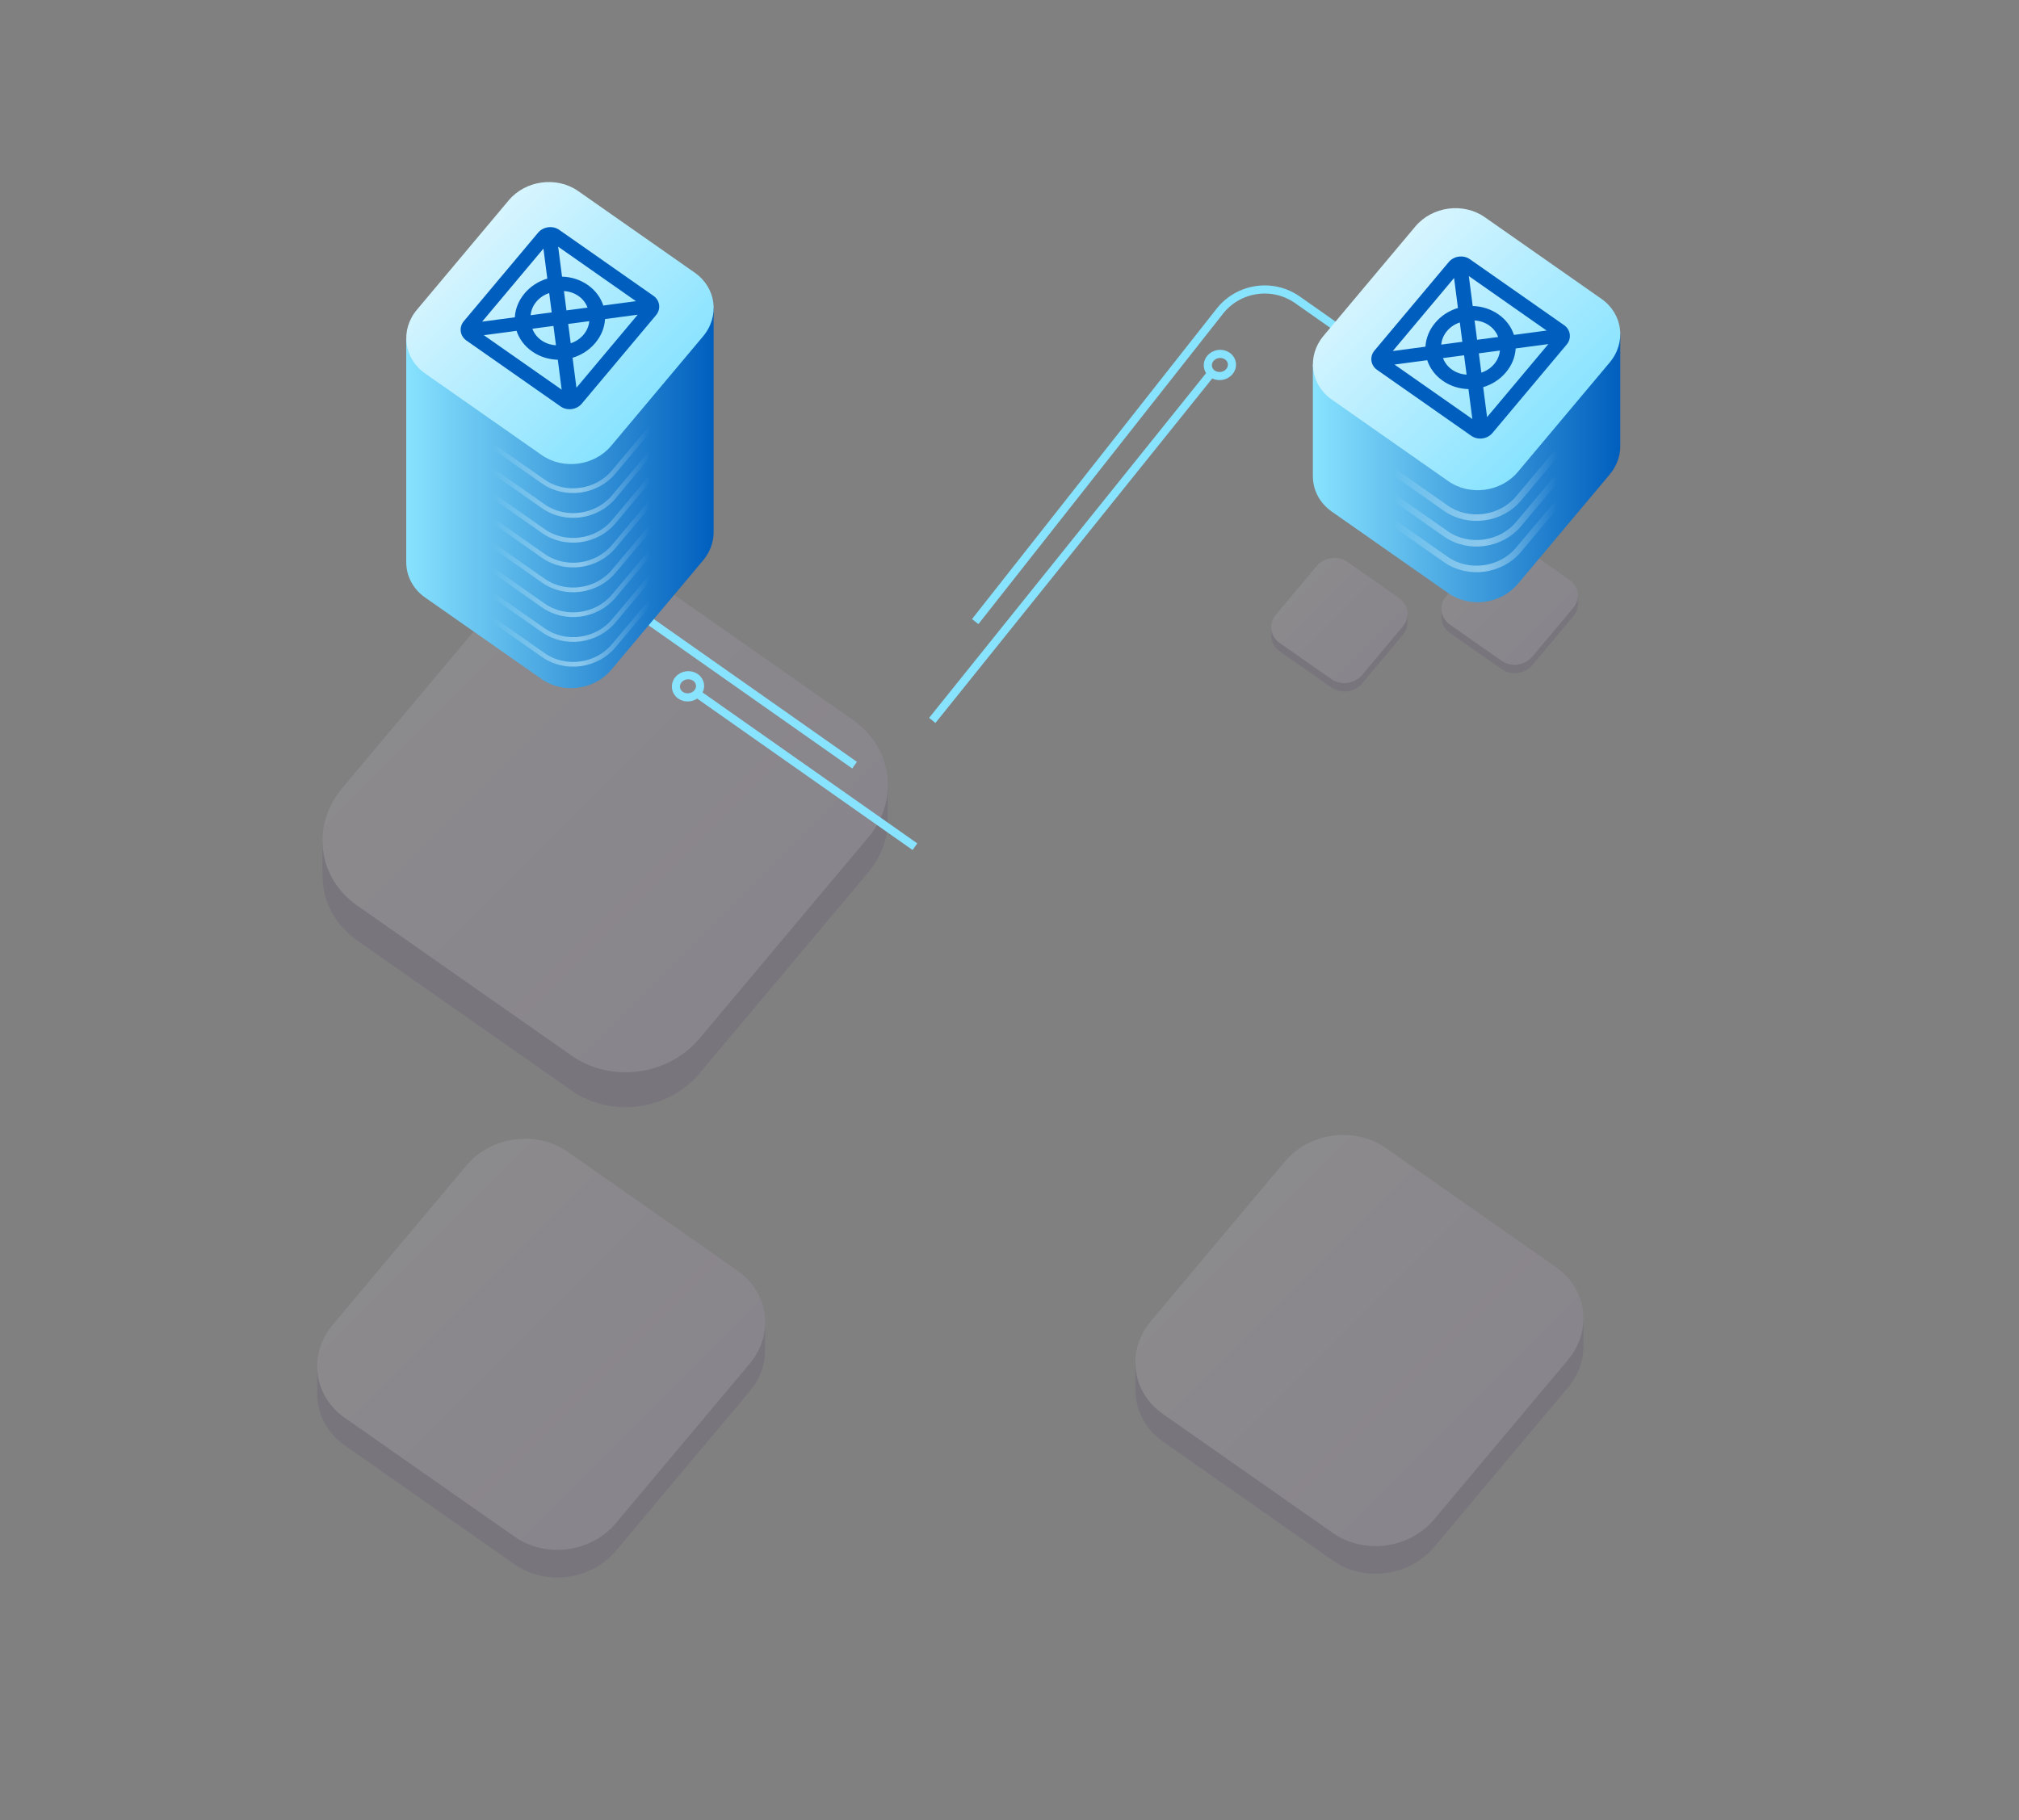 <svg width="621" height="560" viewBox="0 0 621 560" fill="none" xmlns="http://www.w3.org/2000/svg">
<rect x="0" y="0" width="621" height="560" fill="#808080" stroke="none"/>
<g opacity="0.1">
<path d="M432.954 188.801L432.604 189.451C432.204 188.351 431.454 187.351 430.384 186.601L414.474 175.461C411.544 173.411 407.304 173.981 404.994 176.731L392.464 191.671C391.914 192.331 391.524 193.051 391.284 193.801L391.014 192.911V195.521C391.014 197.361 391.884 199.171 393.584 200.361L409.494 211.501C412.424 213.551 416.664 212.981 418.974 210.231L431.504 195.291C432.444 194.171 432.914 192.861 432.954 191.561V188.801Z" fill="#3D125F"/>
<path d="M409.484 208.911L393.574 197.771C390.644 195.721 390.144 191.831 392.444 189.081L404.974 174.141C407.284 171.391 411.524 170.821 414.454 172.871L430.364 184.011C433.294 186.061 433.794 189.951 431.494 192.701L418.964 207.641C416.654 210.391 412.414 210.961 409.484 208.911Z" fill="url(#paint0_linear_954_2732)"/>
</g>
<g opacity="0.1">
<path d="M485.314 183.161L484.964 183.811C484.564 182.711 483.814 181.711 482.744 180.961L466.834 169.821C463.904 167.771 459.664 168.341 457.354 171.091L444.824 186.031C444.274 186.691 443.884 187.411 443.644 188.161L443.374 187.271V189.881C443.374 191.721 444.244 193.531 445.944 194.721L461.854 205.861C464.784 207.911 469.024 207.341 471.334 204.591L483.864 189.651C484.804 188.531 485.274 187.221 485.314 185.921V183.161Z" fill="#3D125F"/>
<path d="M461.844 203.271L445.934 192.131C443.004 190.081 442.504 186.191 444.804 183.441L457.334 168.501C459.644 165.751 463.884 165.181 466.814 167.231L482.724 178.371C485.654 180.421 486.154 184.311 483.854 187.061L471.324 202.001C469.014 204.751 464.774 205.321 461.844 203.271Z" fill="url(#paint1_linear_954_2732)"/>
</g>
<g opacity="0.1">
<path d="M487.03 405.53L485.87 407.66C484.54 404.05 482.09 400.78 478.57 398.31L426.3 361.71C416.68 354.97 402.73 356.83 395.15 365.87L353.98 414.94C352.16 417.1 350.88 419.48 350.11 421.95L349.22 419.02V427.59H349.24C349.22 433.65 352.11 439.59 357.69 443.49L409.96 480.09C419.58 486.83 433.53 484.97 441.11 475.93L482.28 426.86C485.37 423.17 486.93 418.87 487.03 414.6V405.53Z" fill="#3D125F"/>
<path d="M409.95 471.59L357.68 434.99C348.06 428.25 346.4 415.47 353.98 406.43L395.15 357.36C402.73 348.33 416.67 346.47 426.3 353.2L478.57 389.8C488.19 396.54 489.85 409.32 482.27 418.36L441.1 467.43C433.52 476.46 419.58 478.32 409.95 471.59Z" fill="url(#paint2_linear_954_2732)"/>
</g>
<g opacity="0.1">
<path d="M235.35 406.69L234.19 408.82C232.86 405.21 230.41 401.94 226.89 399.47L174.62 362.87C165 356.13 151.05 357.99 143.47 367.03L102.3 416.1C100.48 418.26 99.2 420.64 98.43 423.11L97.54 420.18V428.75H97.56C97.54 434.81 100.43 440.75 106.01 444.65L158.28 481.25C167.9 487.99 181.85 486.13 189.43 477.09L230.6 428.02C233.69 424.33 235.25 420.03 235.35 415.76V406.69Z" fill="#3D125F"/>
<path d="M158.28 472.74L106.01 436.14C96.39 429.4 94.73 416.62 102.31 407.58L143.48 358.51C151.06 349.48 165 347.62 174.63 354.35L226.9 390.95C236.52 397.69 238.18 410.47 230.6 419.51L189.43 468.58C181.85 477.61 167.91 479.47 158.28 472.74Z" fill="url(#paint3_linear_954_2732)"/>
</g>
<g opacity="0.1">
<path d="M273.1 241.4L271.64 244.09C269.97 239.54 266.88 235.4 262.43 232.29L196.46 186.1C184.32 177.6 166.72 179.94 157.15 191.35L105.19 253.28C102.9 256.01 101.28 259.02 100.3 262.12L99.17 258.42V269.23L99.19 269.24C99.16 276.89 102.81 284.38 109.85 289.31L175.82 335.5C187.96 344 205.56 341.66 215.13 330.25L267.09 268.32C270.99 263.67 272.95 258.23 273.08 252.84V241.39L273.1 241.4Z" fill="#3D125F"/>
<path d="M175.82 324.76L109.85 278.57C97.71 270.07 95.62 253.93 105.18 242.53L157.14 180.6C166.71 169.2 184.31 166.85 196.45 175.35L262.42 221.54C274.56 230.04 276.65 246.18 267.09 257.58L215.13 319.51C205.56 330.91 187.96 333.26 175.82 324.76Z" fill="url(#paint4_linear_954_2732)"/>
</g>
<path d="M372.37 115.04L286.75 221.62" stroke="#88E3FF" stroke-width="2.5" stroke-miterlimit="10"/>
<path d="M443.38 123.38L399.11 92.26C391.46 86.88 380.95 88.42 375.17 95.76L299.95 191.22" stroke="#88E3FF" stroke-width="2.5" stroke-miterlimit="10"/>
<path d="M262.85 235.39L195.5 188.04" stroke="#88E3FF" stroke-width="2.5" stroke-miterlimit="10"/>
<path d="M281.41 260.47L214.06 213.12" stroke="#88E3FF" stroke-width="2.5" stroke-miterlimit="10"/>
<path d="M219.5 94.68L218.71 96.14C217.8 93.67 216.12 91.42 213.7 89.72L177.84 64.61C171.24 59.99 161.67 61.26 156.47 67.46L128.22 101.12C126.97 102.61 126.09 104.24 125.56 105.93L124.95 103.92V172.91H124.96C124.94 177.07 126.93 181.14 130.76 183.82L166.62 208.93C173.22 213.55 182.79 212.28 187.99 206.08L216.24 172.42C218.36 169.89 219.43 166.93 219.5 164.01V94.68Z" fill="url(#paint5_linear_954_2732)"/>
<path d="M166.62 140L130.76 114.89C124.16 110.27 123.02 101.5 128.22 95.3L156.47 61.63C161.67 55.43 171.24 54.16 177.84 58.78L213.7 83.89C220.3 88.51 221.44 97.28 216.24 103.48L187.99 137.14C182.79 143.34 173.22 144.61 166.62 139.99V140Z" fill="url(#paint6_linear_954_2732)"/>
<path d="M498.36 102.71L497.57 104.17C496.66 101.7 494.98 99.45 492.56 97.75L456.7 72.64C450.1 68.02 440.53 69.29 435.33 75.49L407.08 109.15C405.83 110.64 404.95 112.27 404.42 113.96L403.81 111.95V146.47H403.82C403.8 150.63 405.79 154.7 409.62 157.38L445.48 182.49C452.08 187.11 461.65 185.84 466.85 179.64L495.1 145.98C497.22 143.45 498.29 140.49 498.36 137.57V102.7V102.71Z" fill="url(#paint7_linear_954_2732)"/>
<path d="M445.48 148.03L409.62 122.92C403.02 118.3 401.88 109.53 407.08 103.33L435.33 69.67C440.53 63.47 450.1 62.2 456.7 66.82L492.56 91.93C499.16 96.55 500.3 105.32 495.1 111.52L466.85 145.18C461.65 151.38 452.08 152.65 445.48 148.03Z" fill="url(#paint8_linear_954_2732)"/>
<path opacity="0.5" d="M484.94 132.05L467.06 153.36C461.62 159.84 451.61 161.18 444.71 156.34L424.08 141.9" stroke="url(#paint9_linear_954_2732)" stroke-width="2" stroke-miterlimit="10"/>
<path opacity="0.5" d="M484.94 139.94L467.06 161.25C461.62 167.73 451.61 169.07 444.71 164.23L424.08 149.79" stroke="url(#paint10_linear_954_2732)" stroke-width="2" stroke-miterlimit="10"/>
<path opacity="0.5" d="M484.94 147.83L467.06 169.14C461.62 175.62 451.61 176.96 444.71 172.12L424.08 157.68" stroke="url(#paint11_linear_954_2732)" stroke-width="2" stroke-miterlimit="10"/>
<path opacity="0.5" d="M206.01 124.66L188.72 145.26C183.46 151.53 173.79 152.82 167.11 148.14L147.17 134.18" stroke="url(#paint12_linear_954_2732)" stroke-width="1.45" stroke-miterlimit="10"/>
<path opacity="0.5" d="M206.05 132.29L188.76 152.89C183.5 159.16 173.83 160.45 167.15 155.77L147.21 141.81" stroke="url(#paint13_linear_954_2732)" stroke-width="1.45" stroke-miterlimit="10"/>
<path opacity="0.5" d="M206.05 139.92L188.76 160.52C183.5 166.79 173.83 168.08 167.15 163.4L147.21 149.44" stroke="url(#paint14_linear_954_2732)" stroke-width="1.45" stroke-miterlimit="10"/>
<path opacity="0.5" d="M206.05 147.55L188.76 168.15C183.5 174.42 173.83 175.71 167.15 171.03L147.21 157.07" stroke="url(#paint15_linear_954_2732)" stroke-width="1.45" stroke-miterlimit="10"/>
<path opacity="0.5" d="M206.05 155.18L188.76 175.78C183.5 182.05 173.83 183.34 167.15 178.66L147.21 164.7" stroke="url(#paint16_linear_954_2732)" stroke-width="1.45" stroke-miterlimit="10"/>
<path opacity="0.5" d="M206.05 162.81L188.76 183.41C183.5 189.68 173.83 190.97 167.15 186.29L147.21 172.33" stroke="url(#paint17_linear_954_2732)" stroke-width="1.45" stroke-miterlimit="10"/>
<path opacity="0.5" d="M206.05 170.44L188.76 191.04C183.5 197.31 173.83 198.6 167.15 193.92L147.21 179.96" stroke="url(#paint18_linear_954_2732)" stroke-width="1.45" stroke-miterlimit="10"/>
<path opacity="0.5" d="M206.05 178.07L188.76 198.67C183.5 204.94 173.83 206.23 167.15 201.55L147.21 187.59" stroke="url(#paint19_linear_954_2732)" stroke-width="1.45" stroke-miterlimit="10"/>
<path fill-rule="evenodd" clip-rule="evenodd" d="M176.11 110.06C178.81 109.25 181.25 107.71 183.1 105.5C184.96 103.29 185.95 100.74 186.1 98.15L196.15 96.81L177.3 119.28L176.11 110.07V110.06ZM158.88 101.78C159.69 104.24 161.3 106.45 163.65 108.1C166 109.75 168.75 110.59 171.57 110.67L172.76 119.88L148.83 103.12L158.88 101.78ZM168.34 85.7C165.64 86.51 163.2 88.05 161.35 90.26C159.49 92.47 158.5 95.02 158.35 97.61L148.3 98.95L167.15 76.48L168.34 85.69V85.7ZM171 106.21L170.23 100.27L163.75 101.13C164.27 102.57 165.25 103.8 166.52 104.69C167.79 105.58 169.34 106.13 171 106.21ZM179.48 102.96C178.48 104.15 177.12 105.09 175.54 105.6L174.77 99.66L181.25 98.8C181.12 100.33 180.48 101.77 179.48 102.97V102.96ZM168.92 90.16C167.34 90.67 165.98 91.61 164.98 92.8C163.98 93.99 163.34 95.44 163.21 96.97L169.69 96.11L168.92 90.17V90.16ZM177.94 91.07C176.67 90.18 175.12 89.63 173.46 89.55L174.23 95.49L180.71 94.63C180.19 93.19 179.21 91.96 177.94 91.07ZM180.79 87.67C183.15 89.32 184.75 91.52 185.56 93.99L195.61 92.65L171.68 75.89L172.87 85.1C175.68 85.18 178.43 86.02 180.79 87.67ZM172 70.71L201.01 91.02C203 92.42 203.35 95.09 201.78 96.96L178.93 124.19C177.36 126.06 174.44 126.45 172.45 125.05L143.44 104.74C141.45 103.34 141.1 100.67 142.67 98.8L165.52 71.57C167.09 69.7 170.01 69.31 172 70.71Z" fill="#005FBE"/>
<path fill-rule="evenodd" clip-rule="evenodd" d="M456.2 119.1C458.9 118.29 461.34 116.75 463.19 114.54C465.05 112.33 466.04 109.78 466.19 107.19L476.24 105.85L457.39 128.32L456.2 119.11V119.1ZM438.98 110.81C439.79 113.27 441.4 115.48 443.75 117.13C446.1 118.78 448.85 119.62 451.67 119.7L452.86 128.91L428.93 112.15L438.98 110.81ZM448.43 94.74C445.73 95.55 443.29 97.09 441.44 99.3C439.58 101.51 438.59 104.06 438.44 106.65L428.39 107.99L447.24 85.52L448.43 94.73V94.74ZM451.09 115.24L450.32 109.3L443.84 110.16C444.36 111.6 445.34 112.83 446.61 113.72C447.88 114.61 449.43 115.16 451.09 115.24ZM459.57 112C458.57 113.19 457.21 114.13 455.63 114.64L454.86 108.7L461.34 107.84C461.21 109.37 460.57 110.81 459.57 112.01V112ZM449.01 99.2C447.43 99.71 446.07 100.65 445.07 101.84C444.07 103.03 443.43 104.48 443.3 106.01L449.78 105.15L449.01 99.21V99.2ZM458.03 100.11C456.76 99.22 455.21 98.67 453.55 98.59L454.32 104.53L460.8 103.67C460.28 102.23 459.3 101 458.03 100.11ZM460.89 96.71C463.25 98.36 464.85 100.56 465.66 103.03L475.71 101.69L451.78 84.93L452.97 94.14C455.78 94.22 458.53 95.06 460.89 96.71ZM452.1 79.74L481.11 100.05C483.1 101.45 483.45 104.12 481.88 105.99L459.03 133.22C457.46 135.09 454.54 135.48 452.55 134.08L423.54 113.77C421.55 112.37 421.2 109.7 422.77 107.83L445.62 80.6C447.19 78.73 450.11 78.34 452.1 79.74Z" fill="#005FBE"/>
<path fill-rule="evenodd" clip-rule="evenodd" d="M214.53 213.17C213.26 214.68 210.93 214.99 209.31 213.87C207.69 212.75 207.42 210.6 208.69 209.09C209.96 207.58 212.29 207.27 213.91 208.39C215.53 209.51 215.8 211.66 214.53 213.17Z" stroke="#88E3FF" stroke-width="2.5" stroke-miterlimit="10"/>
<path fill-rule="evenodd" clip-rule="evenodd" d="M378.13 114.32C376.86 115.83 374.53 116.14 372.91 115.02C371.29 113.9 371.02 111.75 372.29 110.24C373.56 108.73 375.89 108.42 377.51 109.54C379.13 110.66 379.4 112.81 378.13 114.32Z" stroke="#88E3FF" stroke-width="2.5" stroke-miterlimit="10"/>
<defs>
<linearGradient id="paint0_linear_954_2732" x1="400.084" y1="179.001" x2="423.864" y2="202.781" gradientUnits="userSpaceOnUse">
<stop stop-color="#F6EAFF"/>
<stop offset="1" stop-color="#DEB4FF"/>
</linearGradient>
<linearGradient id="paint1_linear_954_2732" x1="452.444" y1="173.361" x2="476.224" y2="197.141" gradientUnits="userSpaceOnUse">
<stop stop-color="#F6EAFF"/>
<stop offset="1" stop-color="#DEB4FF"/>
</linearGradient>
<linearGradient id="paint2_linear_954_2732" x1="379.07" y1="373.33" x2="457.19" y2="451.46" gradientUnits="userSpaceOnUse">
<stop stop-color="#F6EAFF"/>
<stop offset="1" stop-color="#DEB4FF"/>
</linearGradient>
<linearGradient id="paint3_linear_954_2732" x1="127.39" y1="374.49" x2="205.51" y2="452.61" gradientUnits="userSpaceOnUse">
<stop stop-color="#F6EAFF"/>
<stop offset="1" stop-color="#DEB4FF"/>
</linearGradient>
<linearGradient id="paint4_linear_954_2732" x1="136.84" y1="200.76" x2="235.44" y2="299.36" gradientUnits="userSpaceOnUse">
<stop stop-color="#F6EAFF"/>
<stop offset="1" stop-color="#DEB4FF"/>
</linearGradient>
<linearGradient id="paint5_linear_954_2732" x1="124.95" y1="136.78" x2="219.5" y2="136.78" gradientUnits="userSpaceOnUse">
<stop stop-color="#88E3FF"/>
<stop offset="1" stop-color="#005FBE"/>
</linearGradient>
<linearGradient id="paint6_linear_954_2732" x1="145.43" y1="72.59" x2="199.03" y2="126.19" gradientUnits="userSpaceOnUse">
<stop stop-color="#D7F5FF"/>
<stop offset="1" stop-color="#88E3FF"/>
</linearGradient>
<linearGradient id="paint7_linear_954_2732" x1="403.81" y1="127.58" x2="498.36" y2="127.58" gradientUnits="userSpaceOnUse">
<stop stop-color="#88E3FF"/>
<stop offset="1" stop-color="#005FBE"/>
</linearGradient>
<linearGradient id="paint8_linear_954_2732" x1="424.29" y1="80.62" x2="477.89" y2="134.22" gradientUnits="userSpaceOnUse">
<stop stop-color="#D7F5FF"/>
<stop offset="1" stop-color="#88E3FF"/>
</linearGradient>
<linearGradient id="paint9_linear_954_2732" x1="423.5" y1="145.82" x2="485.7" y2="145.82" gradientUnits="userSpaceOnUse">
<stop offset="0.08" stop-color="#D7F5FF" stop-opacity="0"/>
<stop offset="0.1" stop-color="#D7F5FF" stop-opacity="0.07"/>
<stop offset="0.19" stop-color="#D7F5FF" stop-opacity="0.35"/>
<stop offset="0.28" stop-color="#D7F5FF" stop-opacity="0.58"/>
<stop offset="0.36" stop-color="#D7F5FF" stop-opacity="0.76"/>
<stop offset="0.43" stop-color="#D7F5FF" stop-opacity="0.89"/>
<stop offset="0.49" stop-color="#D7F5FF" stop-opacity="0.97"/>
<stop offset="0.53" stop-color="#D7F5FF"/>
<stop offset="0.89" stop-color="#D7F5FF" stop-opacity="0"/>
</linearGradient>
<linearGradient id="paint10_linear_954_2732" x1="423.5" y1="153.72" x2="485.7" y2="153.72" gradientUnits="userSpaceOnUse">
<stop offset="0.08" stop-color="#D7F5FF" stop-opacity="0"/>
<stop offset="0.1" stop-color="#D7F5FF" stop-opacity="0.07"/>
<stop offset="0.19" stop-color="#D7F5FF" stop-opacity="0.35"/>
<stop offset="0.28" stop-color="#D7F5FF" stop-opacity="0.58"/>
<stop offset="0.36" stop-color="#D7F5FF" stop-opacity="0.76"/>
<stop offset="0.43" stop-color="#D7F5FF" stop-opacity="0.89"/>
<stop offset="0.49" stop-color="#D7F5FF" stop-opacity="0.97"/>
<stop offset="0.53" stop-color="#D7F5FF"/>
<stop offset="0.89" stop-color="#D7F5FF" stop-opacity="0"/>
</linearGradient>
<linearGradient id="paint11_linear_954_2732" x1="423.5" y1="161.61" x2="485.7" y2="161.61" gradientUnits="userSpaceOnUse">
<stop offset="0.08" stop-color="#D7F5FF" stop-opacity="0"/>
<stop offset="0.1" stop-color="#D7F5FF" stop-opacity="0.07"/>
<stop offset="0.19" stop-color="#D7F5FF" stop-opacity="0.35"/>
<stop offset="0.28" stop-color="#D7F5FF" stop-opacity="0.58"/>
<stop offset="0.36" stop-color="#D7F5FF" stop-opacity="0.76"/>
<stop offset="0.43" stop-color="#D7F5FF" stop-opacity="0.89"/>
<stop offset="0.49" stop-color="#D7F5FF" stop-opacity="0.97"/>
<stop offset="0.53" stop-color="#D7F5FF"/>
<stop offset="0.89" stop-color="#D7F5FF" stop-opacity="0"/>
</linearGradient>
<linearGradient id="paint12_linear_954_2732" x1="146.76" y1="137.94" x2="206.56" y2="137.94" gradientUnits="userSpaceOnUse">
<stop offset="0.08" stop-color="#D7F5FF" stop-opacity="0"/>
<stop offset="0.1" stop-color="#D7F5FF" stop-opacity="0.07"/>
<stop offset="0.19" stop-color="#D7F5FF" stop-opacity="0.35"/>
<stop offset="0.28" stop-color="#D7F5FF" stop-opacity="0.58"/>
<stop offset="0.36" stop-color="#D7F5FF" stop-opacity="0.76"/>
<stop offset="0.43" stop-color="#D7F5FF" stop-opacity="0.89"/>
<stop offset="0.49" stop-color="#D7F5FF" stop-opacity="0.97"/>
<stop offset="0.53" stop-color="#D7F5FF"/>
<stop offset="0.89" stop-color="#D7F5FF" stop-opacity="0"/>
</linearGradient>
<linearGradient id="paint13_linear_954_2732" x1="146.79" y1="145.57" x2="206.6" y2="145.57" gradientUnits="userSpaceOnUse">
<stop offset="0.08" stop-color="#D7F5FF" stop-opacity="0"/>
<stop offset="0.1" stop-color="#D7F5FF" stop-opacity="0.07"/>
<stop offset="0.19" stop-color="#D7F5FF" stop-opacity="0.35"/>
<stop offset="0.28" stop-color="#D7F5FF" stop-opacity="0.58"/>
<stop offset="0.36" stop-color="#D7F5FF" stop-opacity="0.76"/>
<stop offset="0.43" stop-color="#D7F5FF" stop-opacity="0.89"/>
<stop offset="0.49" stop-color="#D7F5FF" stop-opacity="0.97"/>
<stop offset="0.53" stop-color="#D7F5FF"/>
<stop offset="0.89" stop-color="#D7F5FF" stop-opacity="0"/>
</linearGradient>
<linearGradient id="paint14_linear_954_2732" x1="146.79" y1="153.2" x2="206.6" y2="153.2" gradientUnits="userSpaceOnUse">
<stop offset="0.08" stop-color="#D7F5FF" stop-opacity="0"/>
<stop offset="0.1" stop-color="#D7F5FF" stop-opacity="0.07"/>
<stop offset="0.19" stop-color="#D7F5FF" stop-opacity="0.35"/>
<stop offset="0.28" stop-color="#D7F5FF" stop-opacity="0.58"/>
<stop offset="0.36" stop-color="#D7F5FF" stop-opacity="0.76"/>
<stop offset="0.43" stop-color="#D7F5FF" stop-opacity="0.89"/>
<stop offset="0.49" stop-color="#D7F5FF" stop-opacity="0.97"/>
<stop offset="0.53" stop-color="#D7F5FF"/>
<stop offset="0.89" stop-color="#D7F5FF" stop-opacity="0"/>
</linearGradient>
<linearGradient id="paint15_linear_954_2732" x1="146.79" y1="160.83" x2="206.6" y2="160.83" gradientUnits="userSpaceOnUse">
<stop offset="0.08" stop-color="#D7F5FF" stop-opacity="0"/>
<stop offset="0.1" stop-color="#D7F5FF" stop-opacity="0.07"/>
<stop offset="0.19" stop-color="#D7F5FF" stop-opacity="0.35"/>
<stop offset="0.28" stop-color="#D7F5FF" stop-opacity="0.58"/>
<stop offset="0.36" stop-color="#D7F5FF" stop-opacity="0.76"/>
<stop offset="0.43" stop-color="#D7F5FF" stop-opacity="0.89"/>
<stop offset="0.49" stop-color="#D7F5FF" stop-opacity="0.97"/>
<stop offset="0.53" stop-color="#D7F5FF"/>
<stop offset="0.89" stop-color="#D7F5FF" stop-opacity="0"/>
</linearGradient>
<linearGradient id="paint16_linear_954_2732" x1="146.79" y1="168.46" x2="206.6" y2="168.46" gradientUnits="userSpaceOnUse">
<stop offset="0.08" stop-color="#D7F5FF" stop-opacity="0"/>
<stop offset="0.1" stop-color="#D7F5FF" stop-opacity="0.07"/>
<stop offset="0.19" stop-color="#D7F5FF" stop-opacity="0.35"/>
<stop offset="0.28" stop-color="#D7F5FF" stop-opacity="0.58"/>
<stop offset="0.36" stop-color="#D7F5FF" stop-opacity="0.76"/>
<stop offset="0.43" stop-color="#D7F5FF" stop-opacity="0.89"/>
<stop offset="0.49" stop-color="#D7F5FF" stop-opacity="0.97"/>
<stop offset="0.53" stop-color="#D7F5FF"/>
<stop offset="0.89" stop-color="#D7F5FF" stop-opacity="0"/>
</linearGradient>
<linearGradient id="paint17_linear_954_2732" x1="146.79" y1="176.09" x2="206.6" y2="176.09" gradientUnits="userSpaceOnUse">
<stop offset="0.08" stop-color="#D7F5FF" stop-opacity="0"/>
<stop offset="0.1" stop-color="#D7F5FF" stop-opacity="0.07"/>
<stop offset="0.19" stop-color="#D7F5FF" stop-opacity="0.35"/>
<stop offset="0.28" stop-color="#D7F5FF" stop-opacity="0.58"/>
<stop offset="0.36" stop-color="#D7F5FF" stop-opacity="0.76"/>
<stop offset="0.43" stop-color="#D7F5FF" stop-opacity="0.89"/>
<stop offset="0.49" stop-color="#D7F5FF" stop-opacity="0.97"/>
<stop offset="0.53" stop-color="#D7F5FF"/>
<stop offset="0.89" stop-color="#D7F5FF" stop-opacity="0"/>
</linearGradient>
<linearGradient id="paint18_linear_954_2732" x1="146.79" y1="183.72" x2="206.6" y2="183.72" gradientUnits="userSpaceOnUse">
<stop offset="0.08" stop-color="#D7F5FF" stop-opacity="0"/>
<stop offset="0.1" stop-color="#D7F5FF" stop-opacity="0.07"/>
<stop offset="0.19" stop-color="#D7F5FF" stop-opacity="0.35"/>
<stop offset="0.28" stop-color="#D7F5FF" stop-opacity="0.58"/>
<stop offset="0.36" stop-color="#D7F5FF" stop-opacity="0.76"/>
<stop offset="0.43" stop-color="#D7F5FF" stop-opacity="0.89"/>
<stop offset="0.49" stop-color="#D7F5FF" stop-opacity="0.97"/>
<stop offset="0.53" stop-color="#D7F5FF"/>
<stop offset="0.89" stop-color="#D7F5FF" stop-opacity="0"/>
</linearGradient>
<linearGradient id="paint19_linear_954_2732" x1="146.79" y1="191.35" x2="206.6" y2="191.35" gradientUnits="userSpaceOnUse">
<stop offset="0.08" stop-color="#D7F5FF" stop-opacity="0"/>
<stop offset="0.1" stop-color="#D7F5FF" stop-opacity="0.07"/>
<stop offset="0.19" stop-color="#D7F5FF" stop-opacity="0.35"/>
<stop offset="0.28" stop-color="#D7F5FF" stop-opacity="0.58"/>
<stop offset="0.36" stop-color="#D7F5FF" stop-opacity="0.76"/>
<stop offset="0.43" stop-color="#D7F5FF" stop-opacity="0.89"/>
<stop offset="0.49" stop-color="#D7F5FF" stop-opacity="0.97"/>
<stop offset="0.53" stop-color="#D7F5FF"/>
<stop offset="0.89" stop-color="#D7F5FF" stop-opacity="0"/>
</linearGradient>
</defs>
</svg>
